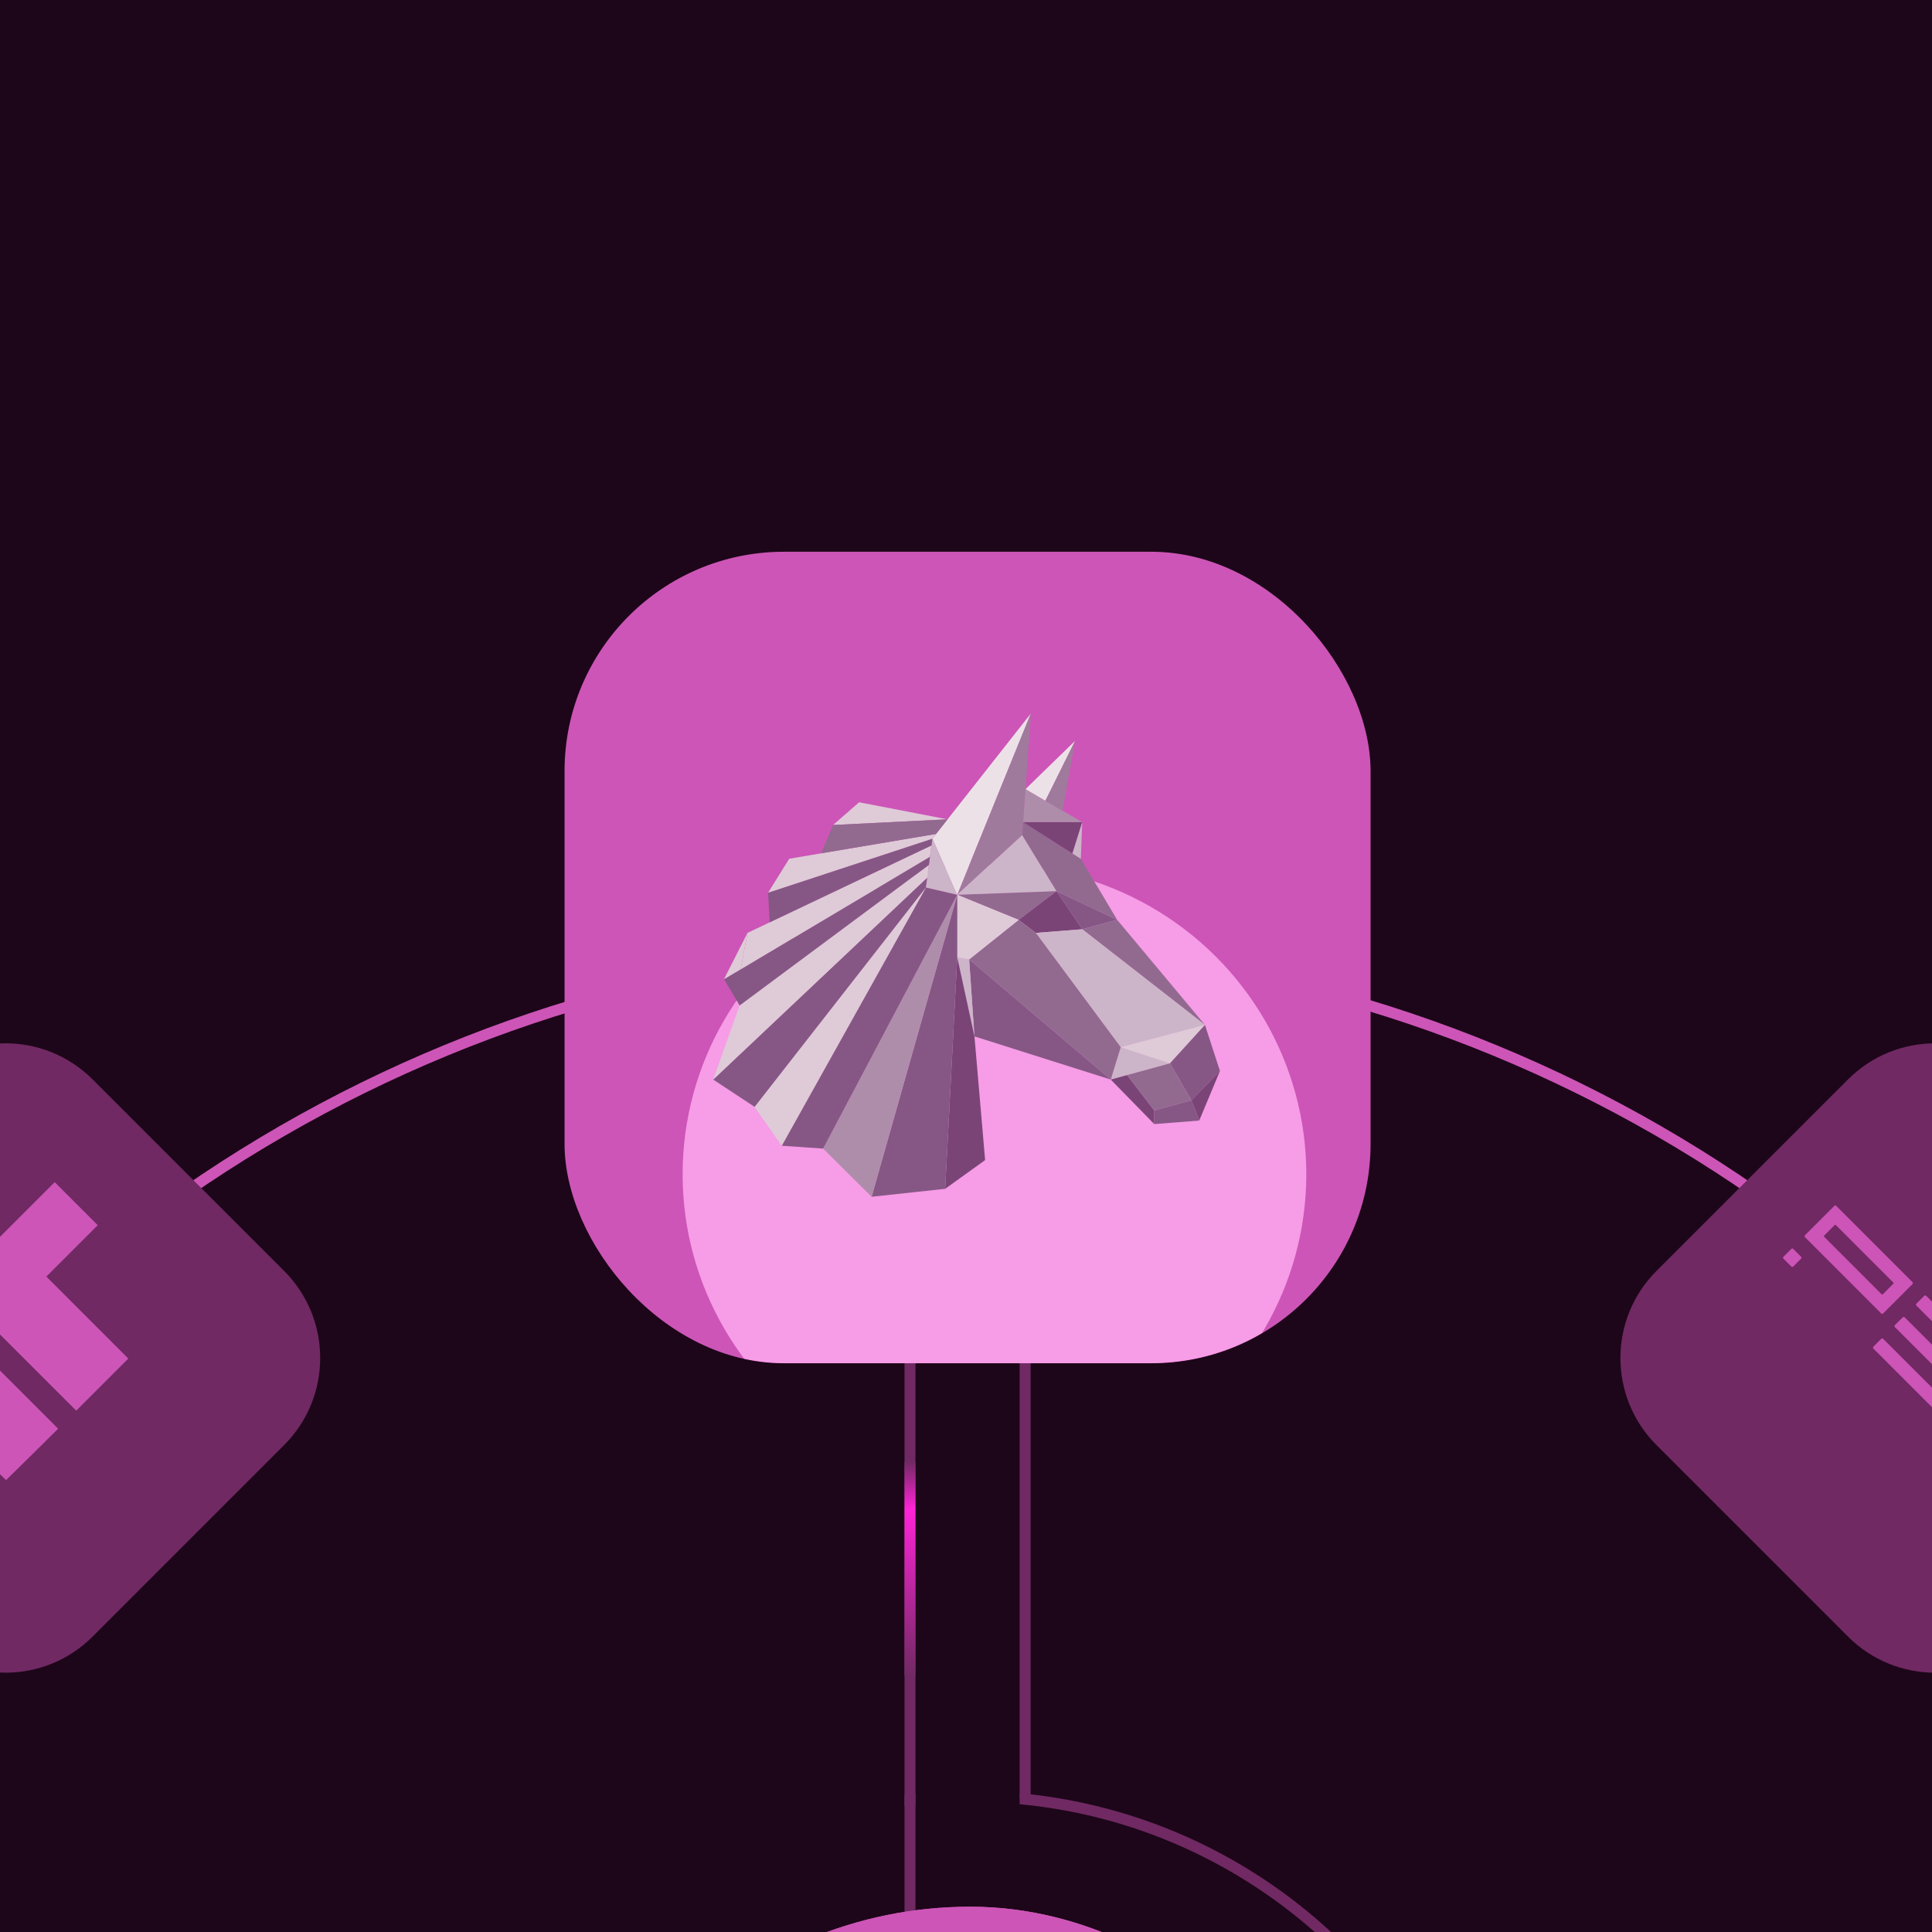 <svg width="1110" height="1110" viewBox="0 0 1110 1110" fill="none" xmlns="http://www.w3.org/2000/svg">
<g clip-path="url(#clip0_167_304)">
<rect width="1110" height="1110" fill="#1D0619"/>
<circle cx="557.471" cy="1334.53" r="790.711" stroke="#CD55B7" stroke-width="6.3"/>
<path d="M408.909 472.801C408.909 433.73 440.583 402.057 479.654 402.057H635.291C674.362 402.057 706.036 433.73 706.036 472.801V628.439C706.036 667.51 674.362 699.183 635.291 699.183H479.654C440.583 699.183 408.909 667.51 408.909 628.439V472.801Z" fill="#702963"/>
<path d="M598.737 493.584C592.168 494.16 584.65 496.389 578.705 499.545C570.238 504.027 556.475 515.272 535.819 534.58C532.272 537.886 529.25 540.716 529.075 540.816C528.9 540.966 527.402 539.99 525.004 538.187C516.661 531.951 510.317 528.67 503.449 527.042C500.226 526.291 493.882 525.965 491.409 526.441C484.591 527.743 477.822 532.201 473.751 538.086C467.556 547.102 467.781 557.795 474.4 566.636C478.097 571.594 483.691 575.251 490.186 577.004C492.284 577.555 493.083 577.63 496.705 577.63C500.127 577.63 501.151 577.555 502.699 577.129C510.067 575.075 516.037 571.144 526.528 561.327L529.5 558.547L530.174 559.098C553.178 577.755 560.147 582.663 568.939 586.42C588.371 594.684 607.204 591.904 623.364 578.331C632.106 571.018 637.576 561.978 640.574 550.032C644.445 534.38 642.497 519.229 635.329 509.111C632.056 504.553 626.287 499.77 621.066 497.316C614.497 494.261 606.48 492.908 598.737 493.584ZM607.679 506.807C616.546 508.135 623.414 513.168 626.561 520.631C628.61 525.414 629.434 529.997 629.409 536.358C629.409 543.17 628.41 548.154 625.912 553.864C622.265 562.178 614.847 569.791 606.18 574.149C596.814 578.857 586.948 579.182 576.257 575.176C568.589 572.296 562.495 568.213 545.935 554.941L539.116 549.456L539.691 548.88C558.623 531.099 572.835 518.903 581.203 513.344C589.245 507.984 599.236 505.53 607.679 506.807ZM499.252 539.589C504.448 540.591 509.918 543.345 516.761 548.429C517.96 549.331 518.934 550.157 518.934 550.257C518.934 550.558 512.49 556.393 509.943 558.422C506.845 560.851 505.222 561.928 502.624 563.18C499.527 564.682 497.179 565.033 494.332 564.457C488.587 563.255 483.866 559.073 482.568 554.014C481.469 549.656 484.116 544.397 489.012 541.242C491.959 539.339 495.181 538.813 499.252 539.589Z" fill="#CD55B7"/>
<path d="M1061.76 620.148C1089.38 592.52 1134.18 592.52 1161.8 620.148L1271.86 730.2C1299.48 757.828 1299.48 802.621 1271.86 830.248L1161.8 940.301C1134.18 967.928 1089.38 967.928 1061.76 940.301L951.703 830.248C924.076 802.621 924.076 757.828 951.703 730.2L1061.76 620.148Z" fill="#702963"/>
<path fill-rule="evenodd" clip-rule="evenodd" d="M1054.99 692.834C1054.68 692.524 1054.18 692.524 1053.87 692.834L1037.02 709.681C1036.71 709.992 1036.71 710.494 1037.02 710.804L1080.82 754.607C1081.13 754.918 1081.64 754.918 1081.95 754.607L1098.79 737.76C1099.1 737.45 1099.1 736.947 1098.79 736.637L1054.99 692.834ZM1081.1 743.657C1081.26 743.812 1081.51 743.812 1081.67 743.657L1087.84 737.479C1088 737.324 1088 737.073 1087.84 736.918L1054.71 703.785C1054.55 703.63 1054.3 703.63 1054.15 703.785L1047.97 709.962C1047.82 710.117 1047.82 710.369 1047.97 710.524L1081.1 743.657Z" fill="#CD55B7"/>
<path d="M1034.77 723.16C1035.08 722.849 1035.08 722.347 1034.77 722.037L1030.28 717.544C1029.97 717.234 1029.47 717.234 1029.16 717.544L1024.66 722.037C1024.35 722.347 1024.35 722.849 1024.66 723.16L1029.16 727.652C1029.47 727.963 1029.97 727.963 1030.28 727.652L1034.77 723.16Z" fill="#CD55B7"/>
<path d="M1080.82 769.209C1081.13 768.899 1081.64 768.899 1081.95 769.209L1125.75 813.012C1126.06 813.322 1126.06 813.825 1125.75 814.135L1121.26 818.628C1120.95 818.938 1120.44 818.938 1120.13 818.628L1076.33 774.825C1076.02 774.515 1076.02 774.012 1076.33 773.702L1080.82 769.209Z" fill="#CD55B7"/>
<path d="M1106.66 744.499C1106.35 744.189 1105.84 744.189 1105.53 744.499L1101.04 748.992C1100.73 749.302 1100.73 749.805 1101.04 750.115L1139.51 788.583C1139.66 788.738 1139.66 788.989 1139.51 789.144L1133.33 795.322C1133.18 795.477 1132.92 795.477 1132.77 795.322L1094.3 756.854C1093.99 756.543 1093.49 756.543 1093.18 756.854L1088.68 761.346C1088.37 761.657 1088.37 762.159 1088.68 762.47L1132.49 806.272C1132.8 806.583 1133.3 806.583 1133.61 806.272L1150.46 789.425C1150.77 789.115 1150.77 788.612 1150.46 788.302L1106.66 744.499Z" fill="#CD55B7"/>
<path d="M-156.912 830.245C-184.539 802.617 -184.539 757.824 -156.912 730.197L-46.859 620.144C-19.232 592.517 25.561 592.517 53.189 620.144L163.241 730.197C190.868 757.824 190.868 802.617 163.241 830.245L53.188 940.297C25.561 967.924 -19.232 967.924 -46.859 940.297L-156.912 830.245Z" fill="#702963"/>
<path d="M-55.776 790.876L-43.605 802.887L-28.839 788.122L-14.074 773.357L9.67 797.101L33.414 820.845L18.49 835.611L3.485 850.376L-7.928 839.202L-19.262 828.028L-34.027 842.794L-48.792 857.559L-73.335 833.017L-97.877 808.474L-82.912 793.669L-67.948 778.944L-55.776 790.876Z" fill="#CD55B7"/>
<path d="M43.79 691.549L56.161 703.92L41.396 718.685L26.631 733.45L50.175 756.995L73.72 780.54L58.755 795.505L43.79 810.47L7.874 774.554L-28.041 738.638L1.689 708.908L31.419 679.178L43.79 691.549Z" fill="#CD55B7"/>
<path d="M522.819 1431.47L504.631 1413.28L522.819 1395.1L541.007 1413.28L522.819 1431.47ZM539.621 732.832C539.621 742.111 532.098 749.633 522.819 749.633C513.54 749.633 506.018 742.111 506.018 732.832C506.018 723.553 513.54 716.031 522.819 716.031C532.098 716.031 539.621 723.553 539.621 732.832ZM522.819 1413.28L519.669 1413.28L519.669 732.832L522.819 732.832L525.97 732.832L525.969 1413.28L522.819 1413.28Z" fill="#702963"/>
<rect x="519.669" y="839.94" width="6.3" height="122.859" fill="url(#paint0_linear_167_304)"/>
<path d="M588.975 698.18L588.975 1032.11" stroke="#702963" stroke-width="6.3" stroke-linecap="round"/>
<path d="M585.824 1030.25C741.295 1044.56 863.046 1175.32 863.046 1334.53L863.039 1336.5C861.976 1504.36 725.576 1640.1 557.472 1640.1L555.496 1640.1C388.3 1639.04 252.964 1503.7 251.904 1336.5L251.898 1334.53C251.898 1333.48 251.904 1332.43 251.915 1331.38H258.217C258.206 1332.43 258.199 1333.48 258.199 1334.53C258.2 1499.81 392.188 1633.8 557.472 1633.8C722.755 1633.8 856.745 1499.81 856.745 1334.53C856.745 1178.81 737.81 1050.86 585.824 1036.58V1030.25ZM525.97 1036.9C523.863 1037.12 521.763 1037.36 519.669 1037.62V1031.27C521.763 1031.01 523.863 1030.78 525.97 1030.56V1036.9Z" fill="#702963"/>
<g filter="url(#filter0_f_167_304)">
<rect x="318.054" y="1095.47" width="478.837" height="478.837" rx="239.418" fill="#CD55B7"/>
</g>
<rect x="318.054" y="1095.47" width="478.837" height="478.837" rx="239.418" fill="#CD55B7"/>
<g clip-path="url(#clip1_167_304)">
<rect x="324.354" y="317" width="463.086" height="466.236" rx="126.01" fill="#CD55B7"/>
<g filter="url(#filter1_f_167_304)">
<ellipse cx="571.35" cy="674.688" rx="179.17" ry="177.614" fill="#F79CE6"/>
</g>
<path d="M535.665 481.855L592.239 409.963L549.977 514.087L535.665 481.855Z" fill="#EDE1E8"/>
<path d="M587.323 479.768L592.238 409.963L549.977 514.087L587.323 479.768Z" fill="#A07A9C"/>
<path d="M606.984 511.999L587.323 479.767L549.977 514.086L606.984 511.999Z" fill="#CCB5C8"/>
<path d="M585.251 528.506L549.977 514.088L606.984 512.001L585.251 528.506Z" fill="#926A90"/>
<path d="M587.854 472.34L620.96 493.407L641.874 528.504L606.985 511.999L587.324 479.767L587.854 472.34Z" fill="#926A90"/>
<path d="M621.779 472.34L616.14 490.349L587.854 472.34H621.779Z" fill="#7A4477"/>
<path d="M589.203 453.358L600.624 460.057L621.779 472.339H587.854L589.203 453.358Z" fill="#AE8DAA"/>
<path d="M617.684 425.644L589.204 453.362L600.625 460.06L617.684 425.644Z" fill="#EDE1E8"/>
<path d="M610.503 465.789L617.683 425.644L600.624 460.06L610.503 465.789Z" fill="#A07A9C"/>
<path d="M620.96 493.407L621.78 472.34L616.142 490.349L620.96 493.407Z" fill="#CCB5C8"/>
<path d="M641.875 528.506L621.78 533.894L606.986 512.001L641.875 528.506Z" fill="#865785"/>
<path d="M692.281 588.842L621.78 533.891L641.875 528.503L692.281 588.842Z" fill="#926A90"/>
<path d="M585.251 528.506L595.13 535.981L621.778 533.894L606.984 512.001L585.251 528.506Z" fill="#7A4477"/>
<path d="M692.282 588.843L643.9 601.658L595.133 535.98L621.781 533.893L692.282 588.843Z" fill="#CCB5C8"/>
<path d="M638.165 620.252L643.9 601.66L672.186 610.932L638.165 620.252Z" fill="#CCB5C8"/>
<path d="M692.281 588.844L672.186 610.931L643.899 601.659L692.281 588.844Z" fill="#DECBD7"/>
<path d="M684.521 632.193L700.905 615.3L692.279 588.844L672.185 610.931L684.521 632.193Z" fill="#865785"/>
<path d="M638.165 620.251L647.562 617.679L663.175 638.018V645.834L638.165 620.251Z" fill="#7A4477"/>
<path d="M700.905 615.298L689.002 643.793L684.521 632.191L700.905 615.298Z" fill="#7A4477"/>
<path d="M647.561 617.677L672.185 610.93L684.521 632.191L663.174 638.017L647.561 617.677Z" fill="#926A90"/>
<path d="M689.003 643.792L684.522 632.19L663.174 638.016V645.831L689.003 643.792Z" fill="#865785"/>
<path d="M585.254 528.503L556.822 551.221L638.165 620.249L643.9 601.657L595.132 535.979L585.254 528.503Z" fill="#926A90"/>
<path d="M549.977 514.087V550.009L556.819 551.222L585.251 528.504L549.977 514.087Z" fill="#DECBD7"/>
<path d="M638.165 620.251L559.858 595.445L556.822 551.223L638.165 620.251Z" fill="#865785"/>
<path d="M549.977 550.01L559.855 595.446L556.819 551.223L549.977 550.01Z" fill="#CCB5C8"/>
<path d="M535.666 481.855L531.955 509.913L549.978 514.088L535.666 481.855Z" fill="#CCB5C8"/>
<path d="M544.388 470.738L478.61 473.991L493.597 460.933L544.388 470.738Z" fill="#DECBD7"/>
<path d="M549.979 550.01L559.858 595.446L565.978 666.513L543.04 683.017L549.979 550.01Z" fill="#7A4477"/>
<path d="M549.977 514.087L500.776 687.579L543.038 683.016L549.977 550.009V514.087Z" fill="#865785"/>
<path d="M549.976 514.087L472.922 659.91L500.775 687.579L549.976 514.087Z" fill="#AE8DAA"/>
<path d="M531.957 509.912L449.12 658.259L472.925 659.91L549.98 514.087L531.957 509.912Z" fill="#865785"/>
<path d="M531.955 509.912L433.554 635.929L449.119 658.259L531.955 509.912Z" fill="#DECBD7"/>
<path d="M409.748 620.25L433.553 635.929L531.955 509.912L532.726 504.184L409.748 620.25Z" fill="#865785"/>
<path d="M424.928 577.678L409.748 620.25L532.726 504.184L533.69 496.902L424.928 577.678Z" fill="#DECBD7"/>
<path d="M534.266 492.244L415.962 562.583L424.925 577.68L533.687 496.904L534.266 492.244Z" fill="#865785"/>
<path d="M535.136 485.738L429.457 535.98L425.506 556.951L534.268 492.243L535.136 485.738Z" fill="#DECBD7"/>
<path d="M415.962 562.58L429.455 535.979L425.503 556.949L415.962 562.58Z" fill="#DECBD7"/>
<path d="M535.665 481.855L441.312 512.874L442.179 529.913L535.135 485.739L535.665 481.855Z" fill="#865785"/>
<path d="M537.786 479.136L453.455 493.359L441.312 512.873L535.665 481.854L537.786 479.136Z" fill="#DECBD7"/>
<path d="M544.388 470.737L478.61 473.99L471.719 490.252L537.786 479.135L544.388 470.737Z" fill="#926A90"/>
</g>
</g>
<defs>
<filter id="filter0_f_167_304" x="-390.751" y="386.662" width="1896.45" height="1896.45" filterUnits="userSpaceOnUse" color-interpolation-filters="sRGB">
<feFlood flood-opacity="0" result="BackgroundImageFix"/>
<feBlend mode="normal" in="SourceGraphic" in2="BackgroundImageFix" result="shape"/>
<feGaussianBlur stdDeviation="354.402" result="effect1_foregroundBlur_167_304"/>
</filter>
<filter id="filter1_f_167_304" x="234.668" y="339.562" width="673.364" height="670.252" filterUnits="userSpaceOnUse" color-interpolation-filters="sRGB">
<feFlood flood-opacity="0" result="BackgroundImageFix"/>
<feBlend mode="normal" in="SourceGraphic" in2="BackgroundImageFix" result="shape"/>
<feGaussianBlur stdDeviation="78.756" result="effect1_foregroundBlur_167_304"/>
</filter>
<linearGradient id="paint0_linear_167_304" x1="522.819" y1="839.94" x2="522.819" y2="962.8" gradientUnits="userSpaceOnUse">
<stop stop-color="#702963"/>
<stop offset="0.22" stop-color="#FF23D7"/>
<stop offset="1" stop-color="#702963"/>
</linearGradient>
<clipPath id="clip0_167_304">
<rect width="1110" height="1110" fill="white"/>
</clipPath>
<clipPath id="clip1_167_304">
<rect x="324.354" y="317" width="463.086" height="466.236" rx="126.01" fill="white"/>
</clipPath>
</defs>
</svg>
